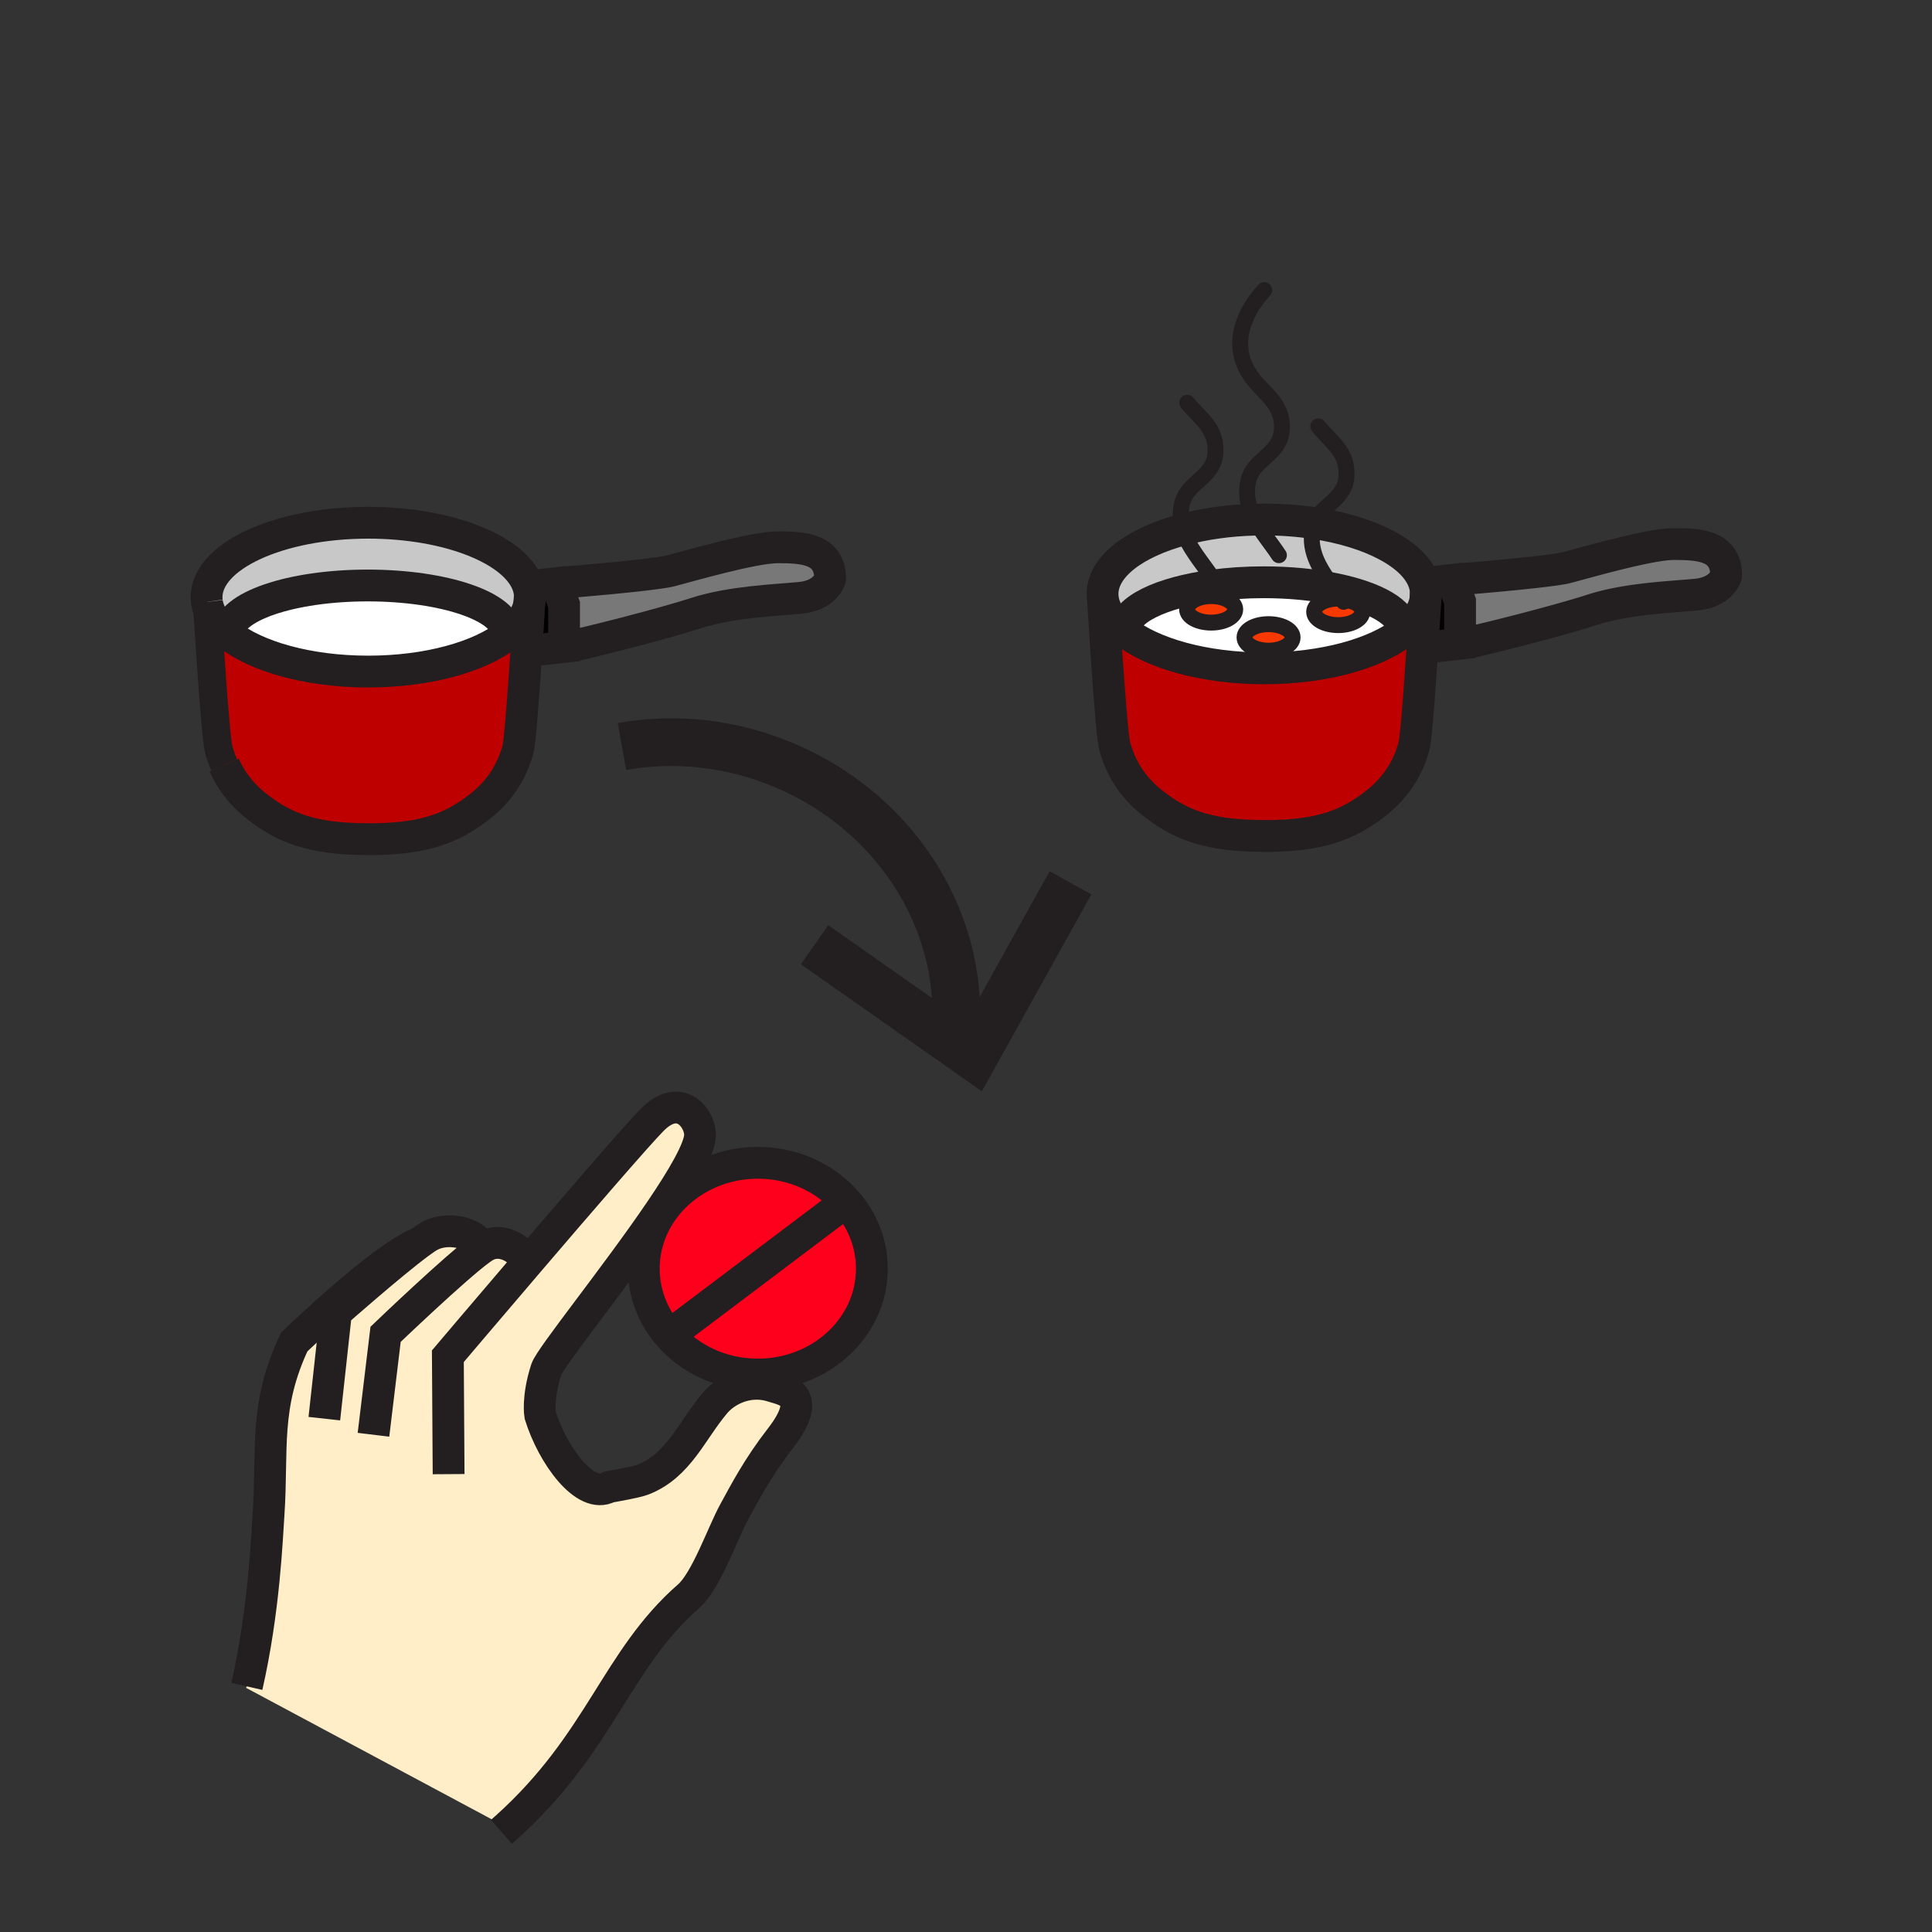 <svg xmlns="http://www.w3.org/2000/svg" width="850.394" height="850.394" viewBox="0 0 850.394 850.394" overflow="visible"><rect x="0" y="0" width="850.394" height="850.394" fill="#333333" stroke="none"/><path d="M383.76 558.42c0 25.75-22.47 46.61-50.19 46.61-.15 0-.29 0-.44-.011-15.58-.119-29.46-6.819-38.57-17.27l.01-.01 77.9-58.76c7.06 8.021 11.29 18.271 11.29 29.441z" fill="#ff001c"/><path d="M333.57 511.82c15.69 0 29.7 6.68 38.9 17.16l-77.9 58.76-.01.01c-7-8-11.19-18.21-11.19-29.33 0-9.25 2.9-17.87 7.91-25.12 8.92-12.92 24.53-21.48 42.29-21.48z" fill="#ff001c"/><path d="M213.67 548.46c6.15-3.35 12.88-.09 16.6 4.25l2.26 2.68c22.16-25.92 47.77-55.609 54.52-62.46 12.54-12.71 21.36-.13 21.08 6.87-.23 6.021-7.62 18.66-17.43 33.11-19.47 28.689-48.52 64.52-50.23 69.85-4.05 12.561-2.7 20.13-2.7 20.13 5.41 17.48 19.77 37.4 30.23 31.62 2.16-.38 11.92-2.06 14.85-3.189 15.87-6.13 21.4-21.38 31.88-33.78 3.93-4.66 10.77-8.45 18.34-8.45 2.34 0 4.74.36 7.15 1.16 4.96 1.64 18.38 3.34 3.31 22.8-10.05 12.97-15.49 23.57-20.3 32.32-5.18 9.41-12.36 30.45-20.12 37.229-32.07 28.03-38.54 64.271-80.13 101.69l-114.67-61.37.34-.64c7.61-33.391 8.84-65.25 9.57-76 1.88-28.141-2.03-47.38 11.29-75.59 0 0 38.67-37.33 54.96-43.54 1.92-1.42 3.51-2.511 4.62-3.11 9.08-4.96 22.48-.34 22.51 5.77.82-.59 1.51-1.04 2.07-1.35z" fill="#ffeec8" class="aac-skin-fill"/><path d="M759.78 253.31s-1.94 7.34-13.181 8.42c-11.239 1.08-30.47 1.73-45.81 6.7-15.34 4.97-49.66 13.61-55.1 14.53h-3.03v-18.2l-3.22-8.87 2.359-.86s40.19-3.24 47.75-5.18c7.57-1.95 36.311-10.37 47.11-10.37s23.122.43 23.122 13.83z" fill="#787878"/><path d="M642.66 282.96v.38l-15.12 1.73-1.44-.19c.57-8.76 1.051-16.57 1.301-20.82v-.03c.159-.86.229-1.72.229-2.6 0-1.7-.28-3.36-.82-4.99l2.671-.11 9.729-1.08.23.64 3.22 8.87v18.2z"/><path d="M627.4 264.03v.03c-.87 5.04-4.21 9.76-9.48 13.89l-.54-.7c0-7.68-12.04-14.39-30.01-18.04-5.62-7.67-11.54-15.78-9.61-26.21.181-.98.45-1.89.78-2.72 25.18 3.78 44.18 13.84 48.27 26.16.54 1.63.82 3.29.82 4.99 0 .88-.07 1.74-.23 2.6z" fill="#c8c8c8"/><path d="M620.74 333.44c-2.23 5.76-6.38 13.21-14.9 19.94-12.31 9.73-24.63 14.59-49.26 14.59l-.13-.03c-24.63 0-36.96-4.87-49.271-14.59-7.62-6.01-11.729-12.61-14.109-18.05-1.15-2.63-1.891-5-2.41-6.91-1.58-5.65-4.97-61.19-5.18-64.65.76 5.07 4.039 9.82 9.25 13.99 12.279 9.83 35.34 16.45 61.739 16.45 26.21 0 49.11-6.52 61.45-16.23 5.271-4.13 8.61-8.85 9.48-13.89-.25 4.25-.73 12.06-1.301 20.82-1.189 18.06-2.779 40.17-3.72 43.55a55.434 55.434 0 0 1-1.638 5.01z" fill="#be0000"/><path d="M590.48 263.54c-.471-.04-.961-.06-1.45-.06-5.851 0-10.59 2.61-10.59 5.84 0 3.22 4.739 5.83 10.59 5.83 5.85 0 10.59-2.61 10.59-5.83 0-2.96-3.98-5.4-9.14-5.78zm-3.11-4.33c17.97 3.65 30.01 10.36 30.01 18.04l.54.7c-12.34 9.71-35.24 16.23-61.45 16.23-26.399 0-49.46-6.62-61.739-16.45l.35-.48c0-8.87 16.05-16.44 38.729-19.5 6.94-.94 14.5-1.46 22.421-1.46 11.369 0 22.019 1.07 31.139 2.92zm-18.41 21.35c0-3.22-4.74-5.83-10.58-5.83-5.85 0-10.59 2.61-10.59 5.83 0 3.23 4.74 5.84 10.59 5.84 5.84 0 10.58-2.61 10.58-5.84zm-25.26-12.34c0-3.22-4.74-5.84-10.58-5.84-5.851 0-10.601 2.62-10.601 5.84 0 3.22 4.75 5.83 10.601 5.83 5.84 0 10.58-2.61 10.58-5.83z" fill="#fff"/><path d="M590.48 263.54c5.159.38 9.14 2.82 9.14 5.78 0 3.22-4.74 5.83-10.59 5.83-5.851 0-10.59-2.61-10.59-5.83 0-3.23 4.739-5.84 10.59-5.84.49 0 .98.02 1.45.06z" fill="#f73900"/><path d="M552.31 228.73c1.381-.04 2.761-.06 4.16-.06 7.71 0 15.12.56 22.07 1.61-.33.83-.6 1.74-.78 2.72-1.93 10.43 3.99 18.54 9.61 26.21-9.12-1.85-19.771-2.92-31.14-2.92-7.921 0-15.48.52-22.421 1.46l-.079-3.22c-4.4-6.72-10.66-13.42-13.03-21.42 9.38-2.52 20.13-4.08 31.61-4.38z" fill="#c8c8c8"/><path d="M558.38 274.73c5.84 0 10.58 2.61 10.58 5.83 0 3.23-4.74 5.84-10.58 5.84-5.85 0-10.59-2.61-10.59-5.84 0-3.22 4.74-5.83 10.59-5.83zM533.12 262.38c5.84 0 10.58 2.62 10.58 5.84 0 3.22-4.74 5.83-10.58 5.83-5.851 0-10.601-2.61-10.601-5.83.001-3.22 4.751-5.84 10.601-5.84z" fill="#f73900"/><path d="M485.48 263.74c-.12-.76-.181-1.53-.181-2.31 0-12.09 14.23-22.65 35.4-28.32 2.37 8 8.63 14.7 13.03 21.42l.079 3.22c-22.68 3.06-38.729 10.63-38.729 19.5l-.35.48c-5.209-4.17-8.489-8.92-9.249-13.99z" fill="#c8c8c8"/><path d="M365.39 254.73s-1.94 7.35-13.18 8.42c-11.23 1.08-30.47 1.73-45.81 6.7-15.34 4.98-49.65 13.61-55.1 14.54h-3.02v-18.21l-3.22-8.86 2.35-.86s40.19-3.24 47.76-5.19c7.56-1.95 36.3-10.37 47.1-10.37 10.81 0 23.12.43 23.12 13.83z" fill="#787878"/><path d="M248.28 284.39v.37l-15.13 1.73-1.45-.19c.58-8.71 1.05-16.47 1.3-20.74.17-.89.25-1.8.25-2.71 0-1.7-.28-3.36-.82-4.99l2.67-.11 9.72-1.08.24.65 3.22 8.86v18.21z"/><path d="M233 265.56c-.88 5.01-4.22 9.7-9.46 13.81l-.54-.7c0-11.58-27.38-20.96-61.16-20.96-33.77 0-61.15 9.38-61.15 20.96l-.37.45c-5.24-4.18-8.51-8.97-9.24-14.07v-.06c-.11-.71-.16-1.42-.16-2.14 0-18.09 31.86-32.76 71.16-32.76 35.62 0 65.13 12.05 70.35 27.77.54 1.63.82 3.29.82 4.99 0 .91-.08 1.82-.25 2.71z" fill="#c8c8c8"/><path d="M226.35 334.85c-2.22 5.76-6.37 13.22-14.89 19.96-12.32 9.72-24.64 14.58-49.27 14.58l-.13-.03c-24.63 0-36.95-4.87-49.27-14.59-7.61-6.01-11.73-12.61-14.11-18.05-1.15-2.63-1.89-5-2.42-6.91-1.59-5.72-5.05-62.64-5.18-64.76.73 5.1 4 9.89 9.24 14.07 12.28 9.85 35.34 16.48 61.76 16.48 26.21 0 49.11-6.52 61.46-16.23 5.24-4.11 8.58-8.8 9.46-13.81-.25 4.27-.72 12.03-1.3 20.74-1.18 18.06-2.78 40.17-3.71 43.55-.4 1.43-.92 3.12-1.64 5z" fill="#be0000"/><path d="M223 278.67l.54.7c-12.35 9.71-35.25 16.23-61.46 16.23-26.42 0-49.48-6.63-61.76-16.48l.37-.45c0-11.58 27.38-20.96 61.15-20.96 33.78 0 61.16 9.38 61.16 20.96z" fill="#fff"/><g fill="none" stroke="#231f20"><path d="M291.28 533.3c-5.01 7.25-7.91 15.87-7.91 25.12 0 11.12 4.19 21.33 11.19 29.33 9.11 10.45 22.99 17.15 38.57 17.27.15.011.29.011.44.011 27.72 0 50.19-20.86 50.19-46.61 0-11.17-4.23-21.42-11.29-29.439-9.2-10.48-23.21-17.16-38.9-17.16-17.76-.002-33.37 8.558-42.29 21.478z" stroke-width="14"/><path d="M197.46 648.86l-.33-51.9s16.44-19.4 35.4-41.57c22.16-25.92 47.77-55.609 54.52-62.46 12.54-12.71 21.36-.13 21.08 6.87-.23 6.021-7.62 18.66-17.43 33.11-19.47 28.689-48.52 64.52-50.23 69.85-4.05 12.561-2.7 20.13-2.7 20.13 5.41 17.48 19.77 37.4 30.23 31.62 2.16-.38 11.92-2.06 14.85-3.189 15.87-6.13 21.4-21.38 31.88-33.78 3.93-4.66 10.77-8.45 18.34-8.45 2.34 0 4.74.36 7.15 1.16 4.96 1.64 18.38 3.34 3.31 22.8-10.05 12.97-15.49 23.57-20.3 32.32-5.18 9.41-12.36 30.45-20.12 37.229-32.07 28.03-38.54 64.271-80.13 101.69-.74.67-1.5 1.34-2.27 2.01M164.39 631.53l5.33-44.21s31.1-29.82 41.88-37.511c.82-.59 1.51-1.04 2.07-1.35 6.15-3.35 12.88-.09 16.6 4.25" stroke-width="14"/><path d="M142.76 624.44l5.13-46.761s24.64-21.72 36.58-30.529c1.92-1.42 3.51-2.511 4.62-3.11 9.08-4.96 22.48-.34 22.51 5.77" stroke-width="14"/><path d="M108.65 742.28c7.61-33.391 8.84-65.25 9.57-76 1.88-28.141-2.03-47.38 11.29-75.59 0 0 38.67-37.33 54.96-43.54M372.47 528.98l-77.9 58.76" stroke-width="14"/><path d="M420.23 457.92c5.65-49.12-23.8-99.45-74.97-121.06-23.65-10.01-48.51-12.4-71.5-8.27" stroke-width="21"/><path stroke-width="21" stroke-linecap="square" stroke-miterlimit="10" d="M466.08 397.76l-37.42 67.29-61.52-43.17"/><path d="M627.4 264.06c-.87 5.04-4.21 9.76-9.48 13.89-12.34 9.71-35.24 16.23-61.45 16.23-26.399 0-49.46-6.62-61.739-16.45-5.211-4.17-8.49-8.92-9.25-13.99-.12-.76-.181-1.53-.181-2.31 0-12.09 14.23-22.65 35.4-28.32 9.38-2.52 20.13-4.08 31.609-4.38 1.381-.04 2.761-.06 4.16-.06 7.71 0 15.12.56 22.07 1.61 25.18 3.78 44.18 13.84 48.27 26.16.54 1.63.82 3.29.82 4.99 0 .88-.07 1.74-.229 2.6" stroke-width="14"/><path d="M493.07 335.3c-1.15-2.63-1.891-5-2.41-6.91-1.58-5.65-4.97-61.19-5.18-64.65-.011-.11-.011-.17-.011-.17M627.6 260.68s-.069 1.22-.199 3.35v.03c-.25 4.25-.73 12.06-1.301 20.82-1.189 18.06-2.779 40.17-3.72 43.55a55.83 55.83 0 0 1-1.64 5.01c-2.23 5.76-6.38 13.21-14.9 19.94-12.31 9.73-24.63 14.59-49.26 14.59l-.13-.03c-24.63 0-36.96-4.87-49.271-14.59-7.62-6.01-11.729-12.61-14.109-18.05M629.48 256.33l9.73-1.08.23.64 3.22 8.87v18.58l-15.12 1.73M641.8 255.03s40.19-3.24 47.75-5.18c7.57-1.95 36.311-10.37 47.11-10.37s23.12.43 23.12 13.83c0 0-1.94 7.34-13.181 8.42-11.239 1.08-30.47 1.73-45.81 6.7-15.34 4.97-49.66 13.61-55.1 14.53" stroke-width="14"/><path d="M618.22 331.68c.88.57 1.721 1.16 2.521 1.76" stroke-width="12.377"/><path d="M495.08 277.25c0-8.87 16.05-16.44 38.729-19.5 6.94-.94 14.5-1.46 22.421-1.46 11.369 0 22.02 1.07 31.14 2.92 17.97 3.65 30.01 10.36 30.01 18.04" stroke-width="14"/><path d="M543.7 268.22c0 3.22-4.74 5.83-10.58 5.83-5.851 0-10.601-2.61-10.601-5.83s4.75-5.84 10.601-5.84c5.84 0 10.58 2.62 10.58 5.84zM568.96 280.56c0 3.23-4.74 5.84-10.58 5.84-5.85 0-10.59-2.61-10.59-5.84 0-3.22 4.74-5.83 10.59-5.83 5.84 0 10.58 2.61 10.58 5.83zM599.62 269.32c0 3.22-4.74 5.83-10.59 5.83-5.851 0-10.59-2.61-10.59-5.83 0-3.23 4.739-5.84 10.59-5.84.489 0 .979.02 1.45.06 5.16.38 9.14 2.82 9.14 5.78z" stroke-width="7"/><path d="M556.46 127.7c-9.38 10.18-14.61 24.07-6.7 36.59 5.51 8.73 14.82 12.48 14.471 24.2-.36 12.15-12.891 12.85-14.94 23.98-1.13 6.09.41 11.39 3.02 16.26 2.971 5.58 7.311 10.61 10.62 15.65M580.26 187.64c5.49 6.87 12.75 10.99 12.44 21.37-.33 11.08-10.76 12.64-14.16 21.27-.33.83-.6 1.74-.78 2.72-1.93 10.43 3.99 18.54 9.61 26.21 1.06 1.45 2.12 2.89 3.11 4.33.31.45.619.91.92 1.36M522.59 177.27c5.5 6.87 12.75 10.99 12.44 21.37-.36 12.15-12.88 12.85-14.94 23.98-.7 3.77-.37 7.24.61 10.49 2.37 8 8.63 14.7 13.03 21.42" stroke-width="7" stroke-linecap="round" stroke-linejoin="round"/><path d="M91.08 264.99c-.11-.71-.16-1.42-.16-2.14 0-18.09 31.86-32.76 71.16-32.76 35.62 0 65.13 12.05 70.35 27.77.54 1.63.82 3.29.82 4.99 0 .91-.08 1.82-.25 2.71-.88 5.01-4.22 9.7-9.46 13.81-12.35 9.71-35.25 16.23-61.46 16.23-26.42 0-49.48-6.63-61.76-16.48-5.24-4.18-8.51-8.97-9.24-14.07" stroke-width="14"/><path d="M98.68 336.72c-1.15-2.63-1.89-5-2.42-6.91-1.59-5.72-5.05-62.64-5.18-64.76v-.06" stroke-width="12.377"/><path d="M233.21 262.1s-.07 1.27-.21 3.46c-.25 4.27-.72 12.03-1.3 20.74-1.18 18.06-2.78 40.17-3.71 43.55-.4 1.43-.92 3.12-1.64 5-2.22 5.76-6.37 13.22-14.89 19.96-12.32 9.72-24.64 14.58-49.27 14.58l-.13-.03c-24.63 0-36.95-4.87-49.27-14.59-7.61-6.01-11.73-12.61-14.11-18.05M235.1 257.75l9.72-1.08.24.65 3.22 8.86V284.76l-15.13 1.73M247.41 256.46s40.19-3.24 47.76-5.19c7.56-1.95 36.3-10.37 47.1-10.37 10.81 0 23.12.43 23.12 13.83 0 0-1.94 7.35-13.18 8.42-11.23 1.08-30.47 1.73-45.81 6.7-15.34 4.98-49.65 13.61-55.1 14.54" stroke-width="14"/><path d="M223.84 333.1c.87.57 1.7 1.16 2.51 1.75 0 .01.01.01.01.01" stroke-width="12.377"/><path d="M100.69 278.67c0-11.58 27.38-20.96 61.15-20.96 33.78 0 61.16 9.38 61.16 20.96" stroke-width="14"/></g><path fill="none" d="M0 0h850.394v850.394H0z"/></svg>